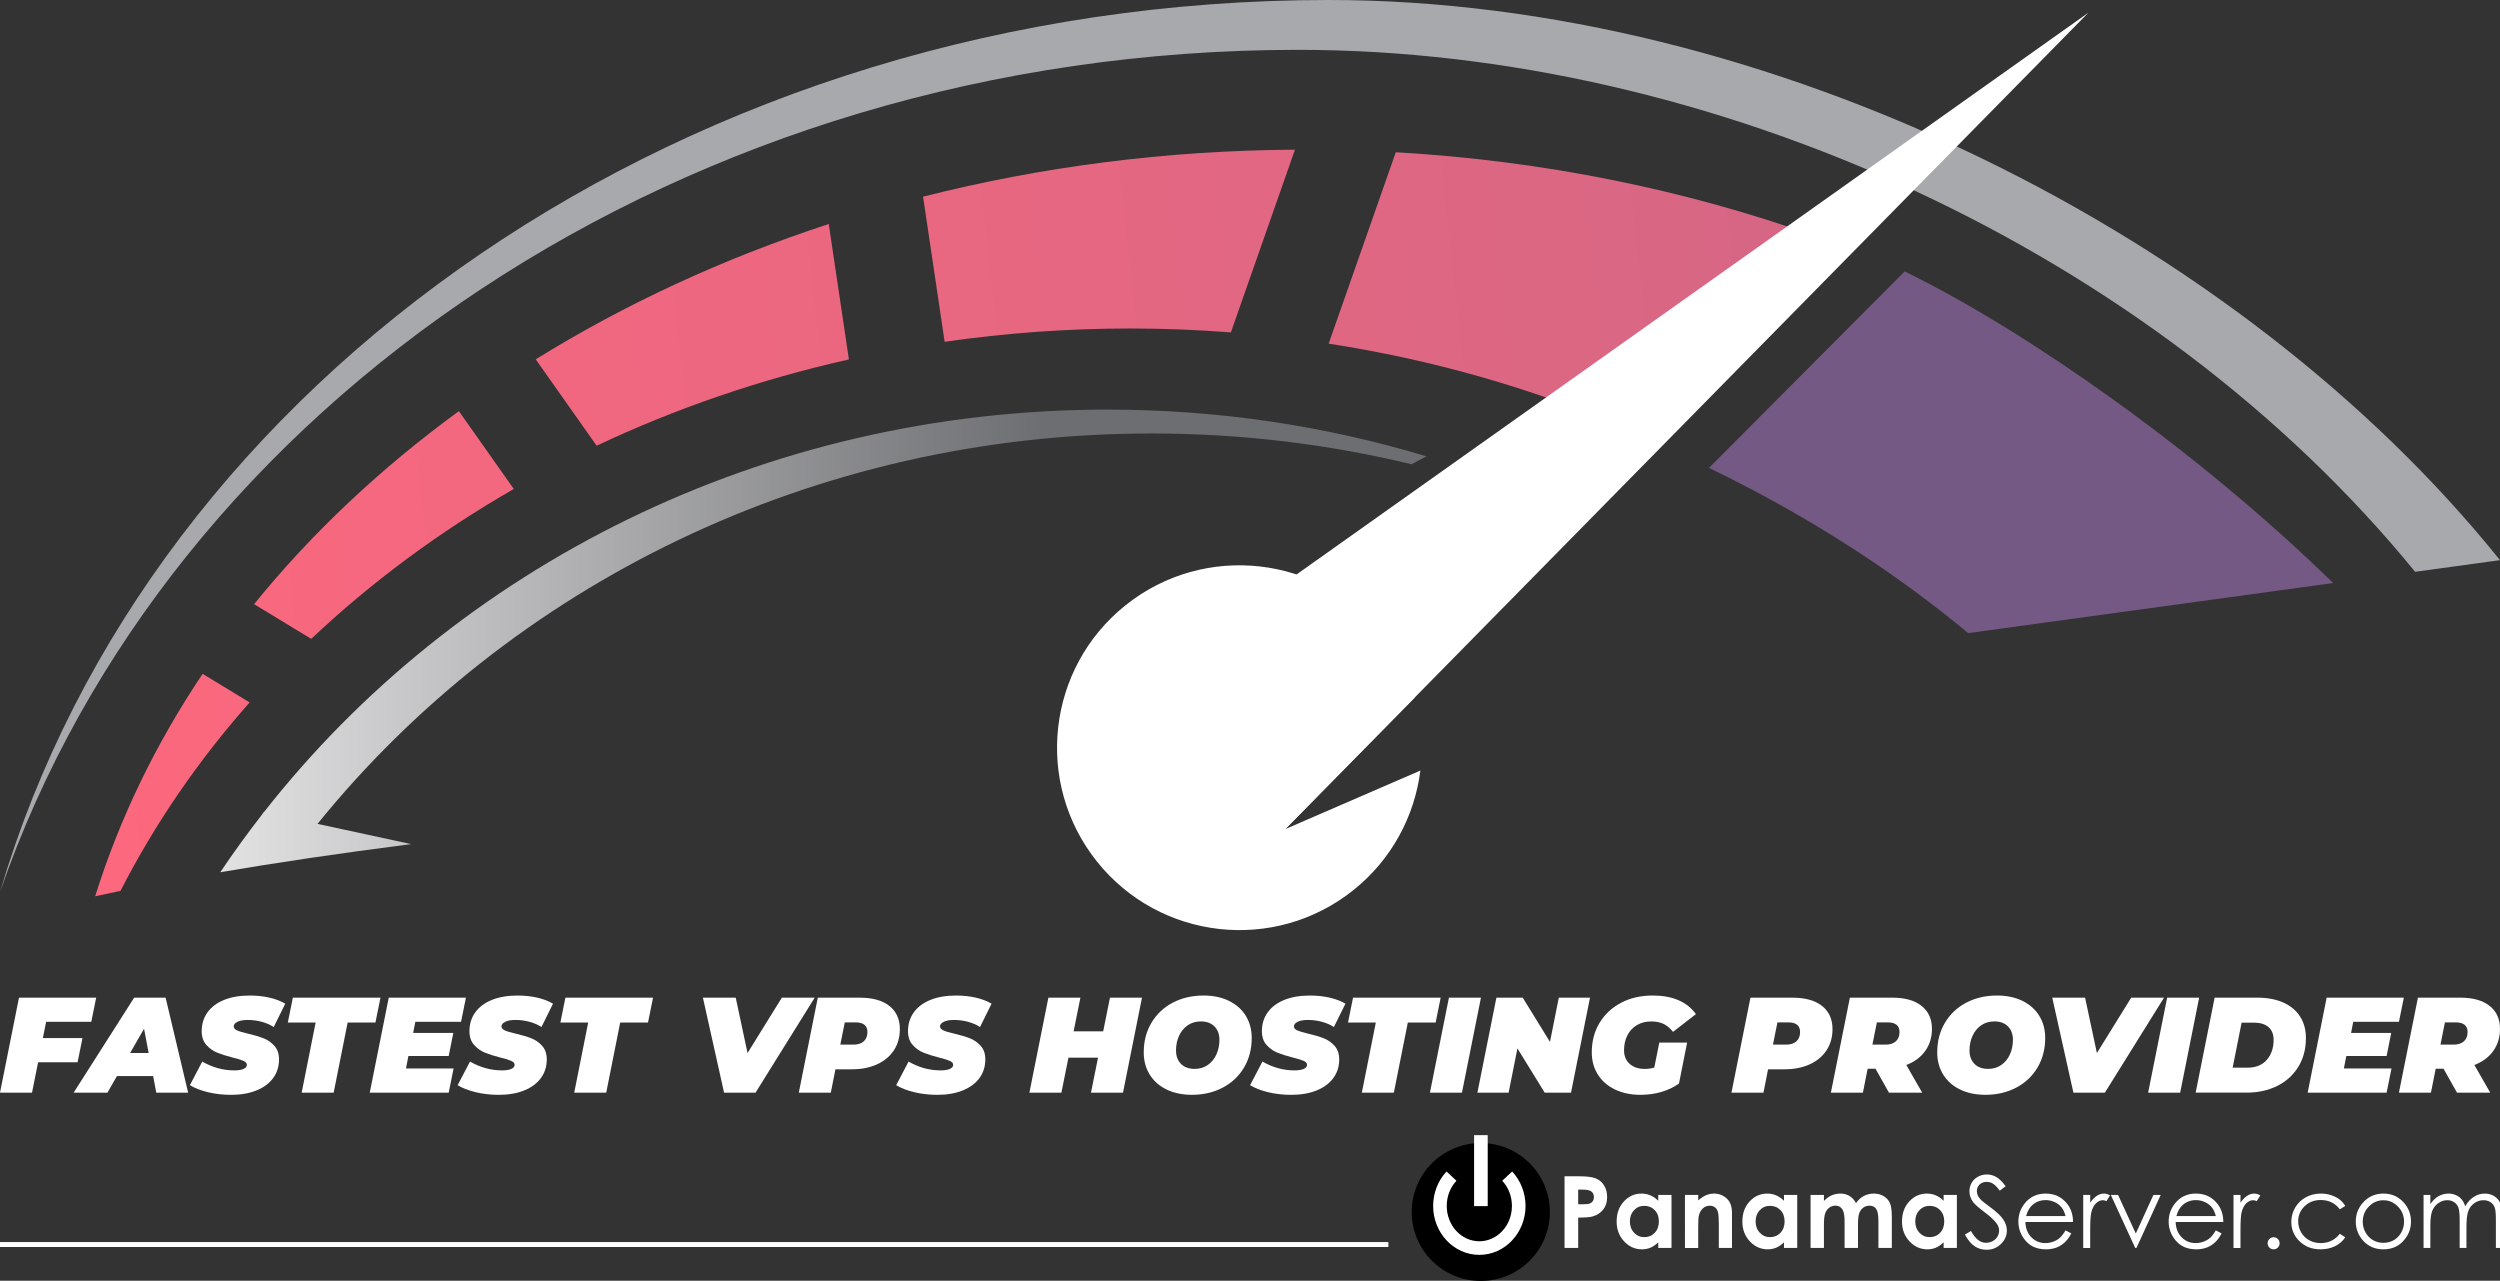 <?xml version="1.0" encoding="UTF-8" standalone="no"?>
<!-- Generator: Adobe Illustrator 16.0.0, SVG Export Plug-In . SVG Version: 6.00 Build 0)  -->

<svg
   version="1.1"
   id="Layer_1"
   x="0px"
   y="0px"
   viewBox="0 0 255 130.638"
   enable-background="new 0 0 255 127.195"
   xml:space="preserve"
   sodipodi:docname="vps-banner-badge-img.svg"
   width="255"
   height="130.638"
   inkscape:version="1.1 (c68e22c387, 2021-05-23)"
   xmlns:inkscape="http://www.inkscape.org/namespaces/inkscape"
   xmlns:sodipodi="http://sodipodi.sourceforge.net/DTD/sodipodi-0.dtd"
   xmlns:xlink="http://www.w3.org/1999/xlink"
   xmlns="http://www.w3.org/2000/svg"
   xmlns:svg="http://www.w3.org/2000/svg"><rect x="0" y="0" width="255" height="130.638" fill="#333333" stroke="none"/><defs
   id="defs195" /><sodipodi:namedview
   id="namedview193"
   pagecolor="#ffffff"
   bordercolor="#999999"
   borderopacity="1"
   inkscape:pageshadow="0"
   inkscape:pageopacity="0"
   inkscape:pagecheckerboard="0"
   showgrid="false"
   fit-margin-top="0"
   fit-margin-left="0"
   fit-margin-right="0"
   fit-margin-bottom="0"
   inkscape:zoom="1.633278"
   inkscape:cx="122.75926"
   inkscape:cy="12.551445"
   inkscape:window-width="1920"
   inkscape:window-height="1017"
   inkscape:window-x="-8"
   inkscape:window-y="-8"
   inkscape:window-maximized="1"
   inkscape:current-layer="Layer_1" />
<g
   id="g15">
	<defs
   id="defs3">
		<path
   id="SVGID_1_"
   d="m 25.918,61.623 5.827,3.541 c 6.117,-5.777 13.057,-10.917 20.66,-15.29 L 46.806,41.935 C 38.83,47.757 31.797,54.371 25.918,61.623" />
	</defs>
	<clipPath
   id="SVGID_2_">
		<use
   xlink:href="#SVGID_1_"
   overflow="visible"
   id="use5"
   x="0"
   y="0"
   width="100%"
   height="100%" />
	</clipPath>
	
		<linearGradient
   id="SVGID_3_"
   gradientUnits="userSpaceOnUse"
   x1="0"
   y1="127.195"
   x2="1"
   y2="127.195"
   gradientTransform="matrix(240.949,-29.265,-29.265,-240.949,3716.742,30706.443)">
		<stop
   offset="0"
   style="stop-color:#FF687D"
   id="stop8" />
		<stop
   offset="1"
   style="stop-color:#CB6686"
   id="stop10" />
	</linearGradient>
	<polygon
   clip-path="url(#SVGID_2_)"
   fill="url(#SVGID_3_)"
   points="23.138,42.272 52.02,38.765 55.186,64.826 26.303,68.334 "
   id="polygon13"
   style="fill:url(#SVGID_3_)" />
</g>
<g
   id="g30">
	<defs
   id="defs18">
		<path
   id="SVGID_4_"
   d="m 54.644,36.652 6.213,8.81 c 8.025,-3.786 16.654,-6.763 25.73,-8.799 L 84.533,22.848 c -10.789,3.527 -20.835,8.19 -29.889,13.804" />
	</defs>
	<clipPath
   id="SVGID_5_">
		<use
   xlink:href="#SVGID_4_"
   overflow="visible"
   id="use20"
   x="0"
   y="0"
   width="100%"
   height="100%" />
	</clipPath>
	
		<linearGradient
   id="SVGID_6_"
   gradientUnits="userSpaceOnUse"
   x1="0"
   y1="127.197"
   x2="1"
   y2="127.197"
   gradientTransform="matrix(240.949,-29.265,-29.265,-240.949,3714.988,30691.412)">
		<stop
   offset="0"
   style="stop-color:#FF687D"
   id="stop23" />
		<stop
   offset="1"
   style="stop-color:#CB6686"
   id="stop25" />
	</linearGradient>
	<polygon
   clip-path="url(#SVGID_5_)"
   fill="url(#SVGID_6_)"
   points="51.938,23.177 86.123,19.024 89.293,45.133 55.108,49.285 "
   id="polygon28"
   style="fill:url(#SVGID_6_)" />
</g>
<g
   id="g45">
	<defs
   id="defs33">
		<path
   id="SVGID_7_"
   d="m 94.153,20.062 2.2,14.801 c 6.167,-0.892 12.503,-1.358 18.966,-1.358 3.449,0 6.86,0.14 10.23,0.399 l 6.537,-18.637 c -13.218,0.077 -25.961,1.753 -37.933,4.795" />
	</defs>
	<clipPath
   id="SVGID_8_">
		<use
   xlink:href="#SVGID_7_"
   overflow="visible"
   id="use35"
   x="0"
   y="0"
   width="100%"
   height="100%" />
	</clipPath>
	
		<linearGradient
   id="SVGID_9_"
   gradientUnits="userSpaceOnUse"
   x1="0"
   y1="127.2"
   x2="1"
   y2="127.2"
   gradientTransform="matrix(240.949,-29.265,-29.265,-240.949,3714.486,30688.144)">
		<stop
   offset="0"
   style="stop-color:#FF687D"
   id="stop38" />
		<stop
   offset="1"
   style="stop-color:#CB6686"
   id="stop40" />
	</linearGradient>
	<polygon
   clip-path="url(#SVGID_8_)"
   fill="url(#SVGID_9_)"
   points="91.808,15.552 131.534,10.727 134.432,34.578 94.705,39.403 "
   id="polygon43"
   style="fill:url(#SVGID_9_)" />
</g>
<g
   id="g60">
	<defs
   id="defs48">
		<path
   id="SVGID_10_"
   d="m 9.708,91.417 c 0.827,-0.18 1.689,-0.36 2.582,-0.545 3.51,-6.861 7.938,-13.312 13.173,-19.225 l -4.795,-2.914 c -4.764,7.1 -8.464,14.708 -10.96,22.684" />
	</defs>
	<clipPath
   id="SVGID_11_">
		<use
   xlink:href="#SVGID_10_"
   overflow="visible"
   id="use50"
   x="0"
   y="0"
   width="100%"
   height="100%" />
	</clipPath>
	
		<linearGradient
   id="SVGID_12_"
   gradientUnits="userSpaceOnUse"
   x1="0"
   y1="127.193"
   x2="1"
   y2="127.193"
   gradientTransform="matrix(240.949,-29.265,-29.265,-240.949,3719.62,30729.719)">
		<stop
   offset="0"
   style="stop-color:#FF687D"
   id="stop53" />
		<stop
   offset="1"
   style="stop-color:#CB6686"
   id="stop55" />
	</linearGradient>
	<polygon
   clip-path="url(#SVGID_11_)"
   fill="url(#SVGID_12_)"
   points="6.993,69.063 25.234,66.847 28.178,91.087 9.937,93.302 "
   id="polygon58"
   style="fill:url(#SVGID_12_)" />
</g>
<g
   id="g75">
	<defs
   id="defs63">
		<path
   id="SVGID_13_"
   d="m 135.524,35.051 c 10.585,1.636 20.653,4.534 29.985,8.501 l 19.462,-19.538 c -13.17,-4.67 -27.524,-7.618 -42.601,-8.485 z" />
	</defs>
	<clipPath
   id="SVGID_14_">
		<use
   xlink:href="#SVGID_13_"
   overflow="visible"
   id="use65"
   x="0"
   y="0"
   width="100%"
   height="100%" />
	</clipPath>
	
		<linearGradient
   id="SVGID_15_"
   gradientUnits="userSpaceOnUse"
   x1="0"
   y1="127.191"
   x2="1"
   y2="127.191"
   gradientTransform="matrix(240.949,-29.265,-29.265,-240.949,3715.608,30696.367)">
		<stop
   offset="0"
   style="stop-color:#FF687D"
   id="stop68" />
		<stop
   offset="1"
   style="stop-color:#CB6686"
   id="stop70" />
	</linearGradient>
	<polygon
   clip-path="url(#SVGID_14_)"
   fill="url(#SVGID_15_)"
   points="132.17,15.936 184.253,9.61 188.326,43.145 136.243,49.47 "
   id="polygon73"
   style="fill:url(#SVGID_15_)" />
</g>
<g
   id="g85">
	<defs
   id="defs78">
		<rect
   id="SVGID_16_"
   width="255"
   height="127.195"
   x="0"
   y="0" />
	</defs>
	<clipPath
   id="SVGID_17_">
		<use
   xlink:href="#SVGID_16_"
   overflow="visible"
   id="use80"
   x="0"
   y="0"
   width="100%"
   height="100%" />
	</clipPath>
	<path
   clip-path="url(#SVGID_17_)"
   fill="#a7a9ac"
   d="m 132.401,5.083 c 42.473,0 87.276,20.572 113.94,53.239 L 255,57.135 C 228.443,24.081 180.518,0 135.518,0 70.211,0 15.366,38.691 0,90.994 17.139,41.289 69.927,5.083 132.401,5.083"
   id="path83" />
</g>
<g
   id="g104">
	<defs
   id="defs88">
		<path
   id="SVGID_18_"
   d="m 26.911,82.853 -0.021,-0.005 -0.245,0.344 c -1.459,1.879 -2.853,3.804 -4.176,5.776 5.556,-0.948 12.006,-1.917 19.466,-2.869 l -9.548,-2.063 c 19.584,-24.204 50.395,-39.821 85.067,-39.821 9.159,0 18.049,1.092 26.536,3.141 0.498,-0.283 1.004,-0.551 1.517,-0.806 -10.261,-3.096 -21.191,-4.77 -32.534,-4.77 -35.265,0 -66.537,16.155 -86.062,41.073" />
	</defs>
	<clipPath
   id="SVGID_19_">
		<use
   xlink:href="#SVGID_18_"
   overflow="visible"
   id="use90"
   x="0"
   y="0"
   width="100%"
   height="100%" />
	</clipPath>
	
		<linearGradient
   id="SVGID_20_"
   gradientUnits="userSpaceOnUse"
   x1="0"
   y1="127.195"
   x2="1"
   y2="127.195"
   gradientTransform="matrix(198.743,0,0,-198.743,-32,25344.361)">
		<stop
   offset="0"
   style="stop-color:#FFFFFF"
   id="stop93" />
		<stop
   offset="0.163"
   style="stop-color:#FFFFFF"
   id="stop95" />
		<stop
   offset="0.698"
   style="stop-color:#6D6E71"
   id="stop97" />
		<stop
   offset="1"
   style="stop-color:#6D6E71"
   id="stop99" />
	</linearGradient>
	<rect
   x="22.469"
   y="41.78"
   clip-path="url(#SVGID_19_)"
   fill="url(#SVGID_20_)"
   width="123.038"
   height="47.188"
   id="rect102"
   style="fill:url(#SVGID_20_)" />
</g>
<g
   id="g190">
	<defs
   id="defs107">
		<rect
   id="SVGID_21_"
   width="255"
   height="127.195"
   x="0"
   y="0" />
	</defs>
	<clipPath
   id="SVGID_22_">
		<use
   xlink:href="#SVGID_21_"
   overflow="visible"
   id="use109"
   x="0"
   y="0"
   width="100%"
   height="100%" />
	</clipPath>
	<polygon
   clip-path="url(#SVGID_22_)"
   fill="#ffffff"
   points="120.854,66.678 213.015,1.295 131.092,84.574 "
   id="polygon112" />
	<path
   clip-path="url(#SVGID_22_)"
   fill="#ffffff"
   d="m 131.091,84.573 13.218,-13.436 c -0.656,-2.295 -1.768,-4.501 -3.351,-6.482 -6.412,-8.029 -18.119,-9.338 -26.146,-2.925 -8.029,6.412 -9.338,18.119 -2.925,26.146 6.413,8.028 18.119,9.339 26.147,2.926 3.94,-3.147 6.257,-7.569 6.843,-12.206 z"
   id="path114" />
	<path
   clip-path="url(#SVGID_22_)"
   fill="#745984"
   d="M 237.982,59.469 C 224.136,45.943 206.628,33.713 194.278,27.686 l -19.961,20.039 c 11.021,5.329 19.675,11.243 26.442,16.85 z"
   id="path116" />
	
	
	
	
	
	
	
	
	
	
	<rect
   y="126.689"
   clip-path="url(#SVGID_22_)"
   fill="#ffffff"
   width="179.258"
   height="0.506"
   id="rect138"
   x="0"
   transform="scale(0.79,1)"
   style="stroke-width:1.125" />
	<polygon
   clip-path="url(#SVGID_22_)"
   fill="#ffffff"
   points="1.937,101.763 9.809,101.763 9.311,104.227 4.704,104.227 4.372,105.886 8.412,105.886 7.914,108.349 3.888,108.349 3.265,111.45 0,111.45 "
   id="polygon140" />
	<path
   clip-path="url(#SVGID_22_)"
   fill="#ffffff"
   d="m 15.621,109.761 h -3.695 l -0.968,1.688 H 7.513 l 6.171,-9.686 h 3.209 l 2.297,9.686 h -3.252 z m -0.457,-2.352 -0.471,-2.477 -1.425,2.477 z"
   id="path142" />
	<path
   clip-path="url(#SVGID_22_)"
   fill="#ffffff"
   d="m 21.196,111.4 c -0.738,-0.18 -1.347,-0.417 -1.826,-0.712 l 1.259,-2.408 c 1.042,0.601 2.13,0.9 3.265,0.9 0.414,0 0.733,-0.051 0.954,-0.152 0.222,-0.102 0.332,-0.24 0.332,-0.416 0,-0.165 -0.112,-0.299 -0.338,-0.399 -0.227,-0.103 -0.584,-0.213 -1.073,-0.333 -0.646,-0.166 -1.18,-0.334 -1.605,-0.505 -0.425,-0.171 -0.795,-0.434 -1.114,-0.788 -0.318,-0.355 -0.477,-0.823 -0.477,-1.404 0,-0.73 0.196,-1.368 0.588,-1.917 0.392,-0.549 0.957,-0.973 1.695,-1.273 0.737,-0.3 1.61,-0.448 2.615,-0.448 0.72,0 1.391,0.07 2.013,0.213 0.622,0.144 1.16,0.35 1.612,0.616 l -1.176,2.381 c -0.378,-0.24 -0.796,-0.42 -1.252,-0.54 -0.457,-0.12 -0.925,-0.181 -1.405,-0.181 -0.452,0 -0.802,0.064 -1.051,0.194 -0.249,0.128 -0.373,0.281 -0.373,0.456 0,0.175 0.112,0.313 0.338,0.415 0.226,0.102 0.598,0.212 1.114,0.333 0.627,0.146 1.155,0.303 1.584,0.47 0.429,0.166 0.8,0.423 1.114,0.775 0.313,0.35 0.47,0.811 0.47,1.382 0,0.72 -0.198,1.353 -0.595,1.896 -0.396,0.543 -0.963,0.967 -1.701,1.266 -0.738,0.3 -1.605,0.451 -2.602,0.451 -0.839,-10e-4 -1.628,-0.092 -2.365,-0.272"
   id="path144" />
	<polygon
   clip-path="url(#SVGID_22_)"
   fill="#ffffff"
   points="38.808,101.763 38.297,104.295 35.46,104.295 34.035,111.449 30.771,111.449 32.195,104.295 29.359,104.295 29.871,101.763 "
   id="polygon146" />
	<polygon
   clip-path="url(#SVGID_22_)"
   fill="#ffffff"
   points="66.609,101.763 66.098,104.295 63.261,104.295 61.836,111.449 58.571,111.449 59.996,104.295 57.16,104.295 57.671,101.763 "
   id="polygon148" />
	<polygon
   clip-path="url(#SVGID_22_)"
   fill="#ffffff"
   points="45.767,107.713 41.658,107.713 41.409,108.986 46.265,108.986 45.767,111.45 37.715,111.45 39.652,101.763 47.525,101.763 47.026,104.227 42.364,104.227 42.142,105.361 46.238,105.361 "
   id="polygon150" />
	<path
   clip-path="url(#SVGID_22_)"
   fill="#ffffff"
   d="m 48.507,111.4 c -0.738,-0.18 -1.347,-0.417 -1.826,-0.712 l 1.259,-2.408 c 1.042,0.601 2.13,0.9 3.265,0.9 0.414,0 0.733,-0.051 0.954,-0.152 0.222,-0.102 0.332,-0.24 0.332,-0.416 0,-0.165 -0.112,-0.299 -0.338,-0.399 -0.227,-0.103 -0.584,-0.213 -1.073,-0.333 -0.646,-0.166 -1.18,-0.334 -1.605,-0.505 -0.425,-0.171 -0.795,-0.434 -1.114,-0.788 -0.318,-0.355 -0.477,-0.823 -0.477,-1.404 0,-0.73 0.196,-1.368 0.588,-1.917 0.392,-0.549 0.957,-0.973 1.695,-1.273 0.737,-0.3 1.61,-0.448 2.615,-0.448 0.72,0 1.391,0.07 2.013,0.213 0.622,0.144 1.16,0.35 1.612,0.616 l -1.176,2.381 c -0.378,-0.24 -0.796,-0.42 -1.252,-0.54 -0.457,-0.12 -0.925,-0.181 -1.405,-0.181 -0.452,0 -0.802,0.064 -1.051,0.194 -0.249,0.128 -0.373,0.281 -0.373,0.456 0,0.175 0.112,0.313 0.338,0.415 0.226,0.102 0.598,0.212 1.114,0.333 0.627,0.146 1.155,0.303 1.584,0.47 0.429,0.166 0.8,0.423 1.114,0.775 0.313,0.35 0.47,0.811 0.47,1.382 0,0.72 -0.198,1.353 -0.595,1.896 -0.396,0.543 -0.963,0.967 -1.701,1.266 -0.738,0.3 -1.605,0.451 -2.602,0.451 -0.839,-10e-4 -1.628,-0.092 -2.365,-0.272"
   id="path152" />
	<polygon
   clip-path="url(#SVGID_22_)"
   fill="#ffffff"
   points="79.749,101.763 83.098,101.763 77.065,111.45 73.855,111.45 71.697,101.763 75.044,101.763 76.249,107.41 "
   id="polygon154" />
	<path
   clip-path="url(#SVGID_22_)"
   fill="#ffffff"
   d="m 90.72,102.608 c 0.71,0.563 1.065,1.352 1.065,2.365 0,0.812 -0.2,1.527 -0.601,2.145 -0.401,0.618 -0.974,1.099 -1.716,1.439 -0.742,0.342 -1.603,0.511 -2.58,0.511 h -1.674 l -0.471,2.381 h -3.265 l 1.937,-9.686 h 4.303 c 1.291,0 2.292,0.282 3.002,0.845 m -2.615,3.604 c 0.249,-0.228 0.374,-0.542 0.374,-0.948 0,-0.654 -0.406,-0.982 -1.218,-0.982 h -1.093 l -0.457,2.27 h 1.343 c 0.452,-0.001 0.802,-0.114 1.051,-0.34"
   id="path156" />
	<path
   clip-path="url(#SVGID_22_)"
   fill="#ffffff"
   d="m 93.239,111.4 c -0.738,-0.18 -1.347,-0.417 -1.826,-0.712 l 1.259,-2.408 c 1.042,0.601 2.13,0.9 3.265,0.9 0.415,0 0.733,-0.051 0.954,-0.152 0.222,-0.102 0.333,-0.24 0.333,-0.416 0,-0.165 -0.113,-0.299 -0.339,-0.399 -0.227,-0.103 -0.584,-0.213 -1.073,-0.333 -0.645,-0.166 -1.18,-0.334 -1.605,-0.505 -0.424,-0.171 -0.795,-0.434 -1.113,-0.788 -0.319,-0.355 -0.478,-0.823 -0.478,-1.404 0,-0.73 0.196,-1.368 0.588,-1.917 0.392,-0.549 0.957,-0.973 1.695,-1.273 0.737,-0.3 1.61,-0.448 2.615,-0.448 0.72,0 1.391,0.07 2.013,0.213 0.622,0.144 1.16,0.35 1.612,0.616 l -1.176,2.381 c -0.378,-0.24 -0.795,-0.42 -1.252,-0.54 -0.456,-0.12 -0.925,-0.181 -1.405,-0.181 -0.452,0 -0.802,0.064 -1.051,0.194 -0.249,0.128 -0.373,0.281 -0.373,0.456 0,0.175 0.112,0.313 0.338,0.415 0.226,0.102 0.598,0.212 1.114,0.333 0.627,0.146 1.155,0.303 1.584,0.47 0.429,0.166 0.8,0.423 1.114,0.775 0.313,0.35 0.47,0.811 0.47,1.382 0,0.72 -0.198,1.353 -0.595,1.896 -0.396,0.543 -0.963,0.967 -1.701,1.266 -0.738,0.3 -1.605,0.451 -2.601,0.451 -0.84,-10e-4 -1.629,-0.092 -2.366,-0.272"
   id="path158" />
	<polygon
   clip-path="url(#SVGID_22_)"
   fill="#ffffff"
   points="112,107.879 108.983,107.879 108.264,111.45 104.999,111.45 106.936,101.763 110.201,101.763 109.509,105.196 112.525,105.196 113.217,101.763 116.483,101.763 114.546,111.45 111.28,111.45 "
   id="polygon160" />
	<path
   clip-path="url(#SVGID_22_)"
   fill="#ffffff"
   d="m 118.979,111.124 c -0.742,-0.364 -1.314,-0.873 -1.716,-1.529 -0.401,-0.654 -0.601,-1.406 -0.601,-2.255 0,-1.125 0.26,-2.128 0.781,-3.008 0.522,-0.882 1.245,-1.567 2.172,-2.057 0.928,-0.487 1.976,-0.731 3.148,-0.731 0.986,0 1.851,0.182 2.594,0.546 0.742,0.365 1.314,0.873 1.716,1.528 0.401,0.655 0.602,1.406 0.602,2.256 0,1.125 -0.261,2.128 -0.782,3.009 -0.521,0.881 -1.245,1.565 -2.172,2.054 -0.928,0.49 -1.977,0.734 -3.148,0.734 -0.987,-0.001 -1.852,-0.183 -2.594,-0.547 m 4.22,-2.498 c 0.383,-0.268 0.675,-0.627 0.878,-1.079 0.203,-0.451 0.305,-0.945 0.305,-1.481 0,-0.57 -0.169,-1.026 -0.505,-1.37 -0.337,-0.341 -0.801,-0.511 -1.391,-0.511 -0.516,0 -0.966,0.134 -1.349,0.401 -0.382,0.268 -0.675,0.627 -0.878,1.08 -0.204,0.45 -0.305,0.943 -0.305,1.479 0,0.572 0.169,1.029 0.506,1.371 0.336,0.34 0.799,0.512 1.39,0.512 0.516,0 0.966,-0.134 1.349,-0.402"
   id="path162" />
	<path
   clip-path="url(#SVGID_22_)"
   fill="#ffffff"
   d="m 129.334,111.4 c -0.737,-0.18 -1.347,-0.417 -1.826,-0.712 l 1.261,-2.408 c 1.041,0.601 2.13,0.9 3.265,0.9 0.414,0 0.733,-0.051 0.953,-0.152 0.222,-0.102 0.332,-0.24 0.332,-0.416 0,-0.165 -0.112,-0.299 -0.338,-0.399 -0.228,-0.103 -0.583,-0.213 -1.072,-0.333 -0.646,-0.166 -1.181,-0.334 -1.604,-0.505 -0.425,-0.171 -0.796,-0.434 -1.115,-0.788 -0.317,-0.355 -0.478,-0.823 -0.478,-1.404 0,-0.73 0.196,-1.368 0.59,-1.917 0.392,-0.549 0.956,-0.973 1.694,-1.273 0.737,-0.3 1.609,-0.448 2.614,-0.448 0.72,0 1.391,0.07 2.013,0.213 0.623,0.144 1.16,0.35 1.612,0.616 l -1.176,2.381 c -0.378,-0.24 -0.795,-0.42 -1.252,-0.54 -0.456,-0.12 -0.925,-0.181 -1.404,-0.181 -0.452,0 -0.803,0.064 -1.052,0.194 -0.248,0.128 -0.373,0.281 -0.373,0.456 0,0.175 0.113,0.313 0.338,0.415 0.227,0.102 0.598,0.212 1.115,0.333 0.627,0.146 1.154,0.303 1.584,0.47 0.429,0.166 0.799,0.423 1.112,0.775 0.313,0.35 0.472,0.811 0.472,1.382 0,0.72 -0.199,1.353 -0.597,1.896 -0.396,0.543 -0.963,0.967 -1.7,1.266 -0.738,0.3 -1.605,0.451 -2.601,0.451 -0.841,-10e-4 -1.629,-0.092 -2.367,-0.272"
   id="path164" />
	<polygon
   clip-path="url(#SVGID_22_)"
   fill="#ffffff"
   points="146.947,101.763 146.436,104.295 143.599,104.295 142.174,111.449 138.908,111.449 140.334,104.295 137.497,104.295 138.01,101.763 "
   id="polygon166" />
	<polygon
   clip-path="url(#SVGID_22_)"
   fill="#ffffff"
   points="145.854,111.45 147.791,101.763 151.057,101.763 149.12,111.45 "
   id="polygon168" />
	<polygon
   clip-path="url(#SVGID_22_)"
   fill="#ffffff"
   points="155.317,101.763 158.099,106.274 158.997,101.763 162.18,101.763 160.243,111.45 157.558,111.45 154.778,106.938 153.878,111.45 150.696,111.45 152.633,101.763 "
   id="polygon170" />
	<path
   clip-path="url(#SVGID_22_)"
   fill="#ffffff"
   d="m 169.249,106.344 h 2.837 l -0.83,4.178 c -0.517,0.368 -1.11,0.652 -1.778,0.85 -0.668,0.199 -1.386,0.3 -2.151,0.3 -0.986,0 -1.856,-0.184 -2.607,-0.549 -0.752,-0.362 -1.333,-0.873 -1.743,-1.528 -0.411,-0.654 -0.615,-1.406 -0.615,-2.255 0,-1.125 0.262,-2.126 0.788,-3.002 0.525,-0.875 1.259,-1.561 2.2,-2.056 0.94,-0.493 2.02,-0.739 3.236,-0.739 2.011,0 3.478,0.633 4.4,1.896 l -2.34,1.813 c -0.303,-0.388 -0.631,-0.661 -0.98,-0.823 -0.353,-0.161 -0.761,-0.242 -1.231,-0.242 -0.563,0 -1.055,0.124 -1.473,0.374 -0.421,0.249 -0.743,0.597 -0.97,1.044 -0.226,0.448 -0.339,0.957 -0.339,1.529 0,0.571 0.189,1.03 0.567,1.377 0.378,0.346 0.899,0.519 1.563,0.519 0.332,0 0.65,-0.046 0.955,-0.139 z"
   id="path172" />
	<path
   clip-path="url(#SVGID_22_)"
   fill="#ffffff"
   d="m 185.852,102.608 c 0.71,0.563 1.064,1.352 1.064,2.365 0,0.812 -0.2,1.527 -0.601,2.145 -0.402,0.618 -0.975,1.099 -1.716,1.439 -0.743,0.342 -1.604,0.511 -2.581,0.511 h -1.674 l -0.47,2.381 h -3.266 l 1.937,-9.686 h 4.303 c 1.292,0 2.293,0.282 3.004,0.845 m -2.615,3.604 c 0.248,-0.228 0.372,-0.542 0.372,-0.948 0,-0.654 -0.405,-0.982 -1.217,-0.982 h -1.094 l -0.456,2.27 h 1.343 c 0.452,-0.001 0.802,-0.114 1.052,-0.34"
   id="path174" />
	<path
   clip-path="url(#SVGID_22_)"
   fill="#ffffff"
   d="m 196.374,107.195 c -0.457,0.641 -1.1,1.118 -1.93,1.432 l 1.618,2.823 h -3.39 l -1.37,-2.437 H 190.5 l -0.483,2.437 h -3.266 l 1.937,-9.687 h 4.344 c 1.273,0 2.262,0.279 2.968,0.838 0.706,0.559 1.058,1.341 1.058,2.346 0,0.856 -0.228,1.606 -0.684,2.248 m -3.839,-2.912 h -1.094 l -0.456,2.269 h 1.342 c 0.452,0 0.802,-0.113 1.052,-0.339 0.249,-0.227 0.373,-0.542 0.373,-0.949 0,-0.653 -0.405,-0.981 -1.217,-0.981"
   id="path176" />
	<path
   clip-path="url(#SVGID_22_)"
   fill="#ffffff"
   d="m 199.915,111.124 c -0.742,-0.364 -1.313,-0.873 -1.717,-1.529 -0.399,-0.654 -0.601,-1.406 -0.601,-2.255 0,-1.125 0.261,-2.128 0.782,-3.008 0.521,-0.882 1.245,-1.567 2.172,-2.057 0.928,-0.487 1.976,-0.731 3.146,-0.731 0.987,0 1.853,0.182 2.596,0.546 0.741,0.365 1.313,0.873 1.716,1.528 0.4,0.655 0.601,1.406 0.601,2.256 0,1.125 -0.26,2.128 -0.781,3.009 -0.521,0.881 -1.245,1.565 -2.173,2.054 -0.927,0.49 -1.976,0.734 -3.146,0.734 -0.989,-0.001 -1.854,-0.183 -2.595,-0.547 m 4.22,-2.498 c 0.383,-0.268 0.676,-0.627 0.879,-1.079 0.202,-0.451 0.305,-0.945 0.305,-1.481 0,-0.57 -0.169,-1.026 -0.505,-1.37 -0.337,-0.341 -0.801,-0.511 -1.391,-0.511 -0.518,0 -0.967,0.134 -1.351,0.401 -0.382,0.268 -0.674,0.627 -0.877,1.08 -0.205,0.45 -0.305,0.943 -0.305,1.479 0,0.572 0.169,1.029 0.505,1.371 0.337,0.34 0.8,0.512 1.391,0.512 0.516,0 0.966,-0.134 1.349,-0.402"
   id="path178" />
	<polygon
   clip-path="url(#SVGID_22_)"
   fill="#ffffff"
   points="217.383,101.763 220.73,101.763 214.698,111.45 211.488,111.45 209.33,101.763 212.679,101.763 213.883,107.41 "
   id="polygon180" />
	<polygon
   clip-path="url(#SVGID_22_)"
   fill="#ffffff"
   points="219.111,111.45 221.049,101.763 224.314,101.763 222.378,111.45 "
   id="polygon182" />
	<path
   clip-path="url(#SVGID_22_)"
   fill="#ffffff"
   d="m 225.892,101.763 h 4.372 c 1.015,0 1.893,0.167 2.637,0.499 0.741,0.332 1.311,0.808 1.707,1.425 0.396,0.618 0.596,1.347 0.596,2.186 0,1.116 -0.259,2.097 -0.774,2.94 -0.518,0.844 -1.234,1.494 -2.152,1.951 -0.917,0.456 -1.962,0.685 -3.133,0.685 h -5.188 z m 3.362,7.14 c 0.839,0 1.491,-0.265 1.958,-0.796 0.465,-0.53 0.697,-1.21 0.697,-2.04 0,-0.563 -0.172,-0.997 -0.519,-1.301 -0.346,-0.304 -0.846,-0.457 -1.501,-0.457 h -1.245 l -0.913,4.594 z"
   id="path184" />
	<polygon
   clip-path="url(#SVGID_22_)"
   fill="#ffffff"
   points="243.434,107.713 239.325,107.713 239.075,108.986 243.933,108.986 243.434,111.45 235.382,111.45 237.318,101.763 245.191,101.763 244.692,104.227 240.029,104.227 239.809,105.361 243.904,105.361 "
   id="polygon186" />
	<path
   clip-path="url(#SVGID_22_)"
   fill="#ffffff"
   d="m 254.315,107.195 c -0.457,0.641 -1.1,1.118 -1.93,1.432 l 1.618,2.823 h -3.39 l -1.37,-2.437 h -0.802 l -0.484,2.437 h -3.265 l 1.937,-9.687 h 4.344 c 1.273,0 2.262,0.279 2.968,0.838 0.706,0.559 1.059,1.341 1.059,2.346 0,0.856 -0.229,1.606 -0.685,2.248 m -3.839,-2.912 h -1.093 l -0.456,2.269 h 1.342 c 0.452,0 0.802,-0.113 1.052,-0.339 0.249,-0.227 0.373,-0.542 0.373,-0.949 -10e-4,-0.653 -0.407,-0.981 -1.218,-0.981"
   id="path188" />
<g
   id="g1460"
   transform="matrix(0.499,0,0,0.499,55.095,101.216)"
   style="stroke-width:2.006"><g
     style="line-height:125%;fill:#ffffff;stroke-width:7.383"
     id="text4176"
     transform="matrix(0.272,0,0,0.272,185.328,-65.999)"><path
       inkscape:connector-curvature="0"
       d="M 88.482,380.891 H 99.358 q 8.826,0 12.708,1.648 3.918,1.611 6.152,5.273 2.271,3.625 2.271,8.716 0,5.64 -2.966,9.375 -2.93,3.735 -7.983,5.2 -2.966,0.842 -10.803,0.842 v 22.815 H 88.482 Z m 10.254,21.057 h 3.259 q 3.845,0 5.347,-0.549 1.501,-0.549 2.344,-1.794 0.879,-1.282 0.879,-3.076 0,-3.113 -2.417,-4.541 -1.758,-1.062 -6.519,-1.062 h -2.893 z"
       style="font-style:normal;font-variant:normal;font-weight:bold;font-stretch:normal;font-size:75px;line-height:125%;font-family:'Century Gothic';-inkscape-font-specification:'Century Gothic, Bold';text-align:start;writing-mode:lr-tb;text-anchor:start;fill:#ffffff;stroke-width:7.383"
       id="path4342" /><path
       inkscape:connector-curvature="0"
       d="m 158.904,394.917 h 9.961 v 39.844 h -9.961 v -4.211 q -2.93,2.783 -5.896,4.028 -2.93,1.208 -6.372,1.208 -7.727,0 -13.367,-5.969 -5.64,-6.006 -5.64,-14.905 0,-9.229 5.457,-15.125 5.457,-5.896 13.257,-5.896 3.589,0 6.738,1.355 3.149,1.355 5.823,4.065 z m -10.51,8.203 q -4.651,0 -7.727,3.296 -3.076,3.259 -3.076,8.386 0,5.164 3.113,8.496 3.149,3.333 7.727,3.333 4.724,0 7.837,-3.259 3.113,-3.296 3.113,-8.606 0,-5.2 -3.113,-8.423 -3.113,-3.223 -7.874,-3.223 z"
       style="font-style:normal;font-variant:normal;font-weight:bold;font-stretch:normal;font-size:75px;line-height:125%;font-family:'Century Gothic';-inkscape-font-specification:'Century Gothic, Bold';text-align:start;writing-mode:lr-tb;text-anchor:start;fill:#ffffff;stroke-width:7.383"
       id="path4344" /><path
       inkscape:connector-curvature="0"
       d="m 178.973,394.917 h 9.961 v 4.065 q 3.406,-2.856 6.152,-3.955 2.783,-1.135 5.676,-1.135 5.933,0 10.071,4.138 3.479,3.516 3.479,10.4 v 26.331 h -9.888 v -17.468 q 0,-7.141 -0.659,-9.485 -0.623,-2.344 -2.234,-3.552 -1.575,-1.245 -3.918,-1.245 -3.04,0 -5.237,2.051 -2.161,2.014 -3.003,5.603 -0.439,1.868 -0.439,8.093 v 16.003 h -9.961 z"
       style="font-style:normal;font-variant:normal;font-weight:bold;font-stretch:normal;font-size:75px;line-height:125%;font-family:'Century Gothic';-inkscape-font-specification:'Century Gothic, Bold';text-align:start;writing-mode:lr-tb;text-anchor:start;fill:#ffffff;stroke-width:7.383"
       id="path4346" /><path
       inkscape:connector-curvature="0"
       d="m 253.387,394.917 h 9.961 v 39.844 h -9.961 v -4.211 q -2.93,2.783 -5.896,4.028 -2.93,1.208 -6.372,1.208 -7.727,0 -13.367,-5.969 -5.64,-6.006 -5.64,-14.905 0,-9.229 5.457,-15.125 5.457,-5.896 13.257,-5.896 3.589,0 6.738,1.355 3.149,1.355 5.823,4.065 z m -10.51,8.203 q -4.651,0 -7.727,3.296 -3.076,3.259 -3.076,8.386 0,5.164 3.113,8.496 3.149,3.333 7.727,3.333 4.724,0 7.837,-3.259 3.113,-3.296 3.113,-8.606 0,-5.2 -3.113,-8.423 -3.113,-3.223 -7.874,-3.223 z"
       style="font-style:normal;font-variant:normal;font-weight:bold;font-stretch:normal;font-size:75px;line-height:125%;font-family:'Century Gothic';-inkscape-font-specification:'Century Gothic, Bold';text-align:start;writing-mode:lr-tb;text-anchor:start;fill:#ffffff;stroke-width:7.383"
       id="path4348" /><path
       inkscape:connector-curvature="0"
       d="m 273.382,394.917 h 10.034 v 4.578 q 2.563,-2.82 5.676,-4.211 3.149,-1.392 6.848,-1.392 3.735,0 6.738,1.831 3.003,1.831 4.834,5.347 2.38,-3.516 5.823,-5.347 3.479,-1.831 7.581,-1.831 4.248,0 7.471,1.978 3.223,1.978 4.614,5.164 1.428,3.186 1.428,10.364 v 23.364 h -10.071 v -20.215 q 0,-6.775 -1.685,-9.155 -1.685,-2.417 -5.054,-2.417 -2.563,0 -4.614,1.465 -2.014,1.465 -3.003,4.065 -0.989,2.563 -0.989,8.276 v 17.981 h -10.071 V 415.461 q 0,-5.347 -0.806,-7.727 -0.769,-2.417 -2.344,-3.589 -1.575,-1.172 -3.809,-1.172 -2.49,0 -4.541,1.501 -2.014,1.465 -3.04,4.138 -0.989,2.673 -0.989,8.423 v 17.725 h -10.034 z"
       style="font-style:normal;font-variant:normal;font-weight:bold;font-stretch:normal;font-size:75px;line-height:125%;font-family:'Century Gothic';-inkscape-font-specification:'Century Gothic, Bold';text-align:start;writing-mode:lr-tb;text-anchor:start;fill:#ffffff;stroke-width:7.383"
       id="path4350" /><path
       inkscape:connector-curvature="0"
       d="m 373.358,394.917 h 9.961 v 39.844 h -9.961 v -4.211 q -2.93,2.783 -5.896,4.028 -2.93,1.208 -6.372,1.208 -7.727,0 -13.367,-5.969 -5.64,-6.006 -5.64,-14.905 0,-9.229 5.457,-15.125 5.457,-5.896 13.257,-5.896 3.589,0 6.738,1.355 3.149,1.355 5.823,4.065 z m -10.51,8.203 q -4.651,0 -7.727,3.296 -3.076,3.259 -3.076,8.386 0,5.164 3.113,8.496 3.149,3.333 7.727,3.333 4.724,0 7.837,-3.259 3.113,-3.296 3.113,-8.606 0,-5.2 -3.113,-8.423 -3.113,-3.223 -7.874,-3.223 z"
       style="font-style:normal;font-variant:normal;font-weight:bold;font-stretch:normal;font-size:75px;line-height:125%;font-family:'Century Gothic';-inkscape-font-specification:'Century Gothic, Bold';text-align:start;writing-mode:lr-tb;text-anchor:start;fill:#ffffff;stroke-width:7.383"
       id="path4352" /><path
       inkscape:connector-curvature="0"
       d="m 389.361,424.727 4.578,-2.747 q 4.834,8.899 11.169,8.899 2.71,0 5.09,-1.245 2.38,-1.282 3.625,-3.406 1.245,-2.124 1.245,-4.504 0,-2.71 -1.831,-5.31 -2.527,-3.589 -9.229,-8.643 -6.738,-5.09 -8.386,-7.361 -2.856,-3.809 -2.856,-8.24 0,-3.516 1.685,-6.409 1.685,-2.893 4.724,-4.541 3.076,-1.685 6.665,-1.685 3.809,0 7.104,1.904 3.333,1.868 7.031,6.921 l -4.395,3.333 q -3.04,-4.028 -5.2,-5.31 -2.124,-1.282 -4.651,-1.282 -3.259,0 -5.347,1.978 -2.051,1.978 -2.051,4.871 0,1.758 0.732,3.406 0.732,1.648 2.673,3.589 1.062,1.025 6.958,5.383 6.995,5.164 9.595,9.192 2.6,4.028 2.6,8.093 0,5.859 -4.468,10.181 -4.431,4.321 -10.803,4.321 -4.907,0 -8.899,-2.6 -3.992,-2.637 -7.361,-8.789 z"
       style="font-size:75px;font-family:'Century Gothic';fill:#ffffff;stroke-width:7.383"
       id="path4354" /><path
       inkscape:connector-curvature="0"
       d="m 464.983,421.541 4.321,2.271 q -2.124,4.175 -4.907,6.738 -2.783,2.563 -6.262,3.918 -3.479,1.318 -7.874,1.318 -9.741,0 -15.234,-6.372 -5.493,-6.409 -5.493,-14.465 0,-7.581 4.651,-13.513 5.896,-7.544 15.784,-7.544 10.181,0 16.26,7.727 4.321,5.457 4.395,13.623 h -35.815 q 0.146,6.958 4.431,11.426 4.285,4.431 10.584,4.431 3.04,0 5.896,-1.062 2.893,-1.062 4.907,-2.82 2.014,-1.758 4.358,-5.676 z m 0,-10.73 q -1.025,-4.102 -3.003,-6.555 -1.941,-2.454 -5.164,-3.955 -3.223,-1.501 -6.775,-1.501 -5.859,0 -10.071,3.772 -3.076,2.747 -4.651,8.24 z"
       style="font-size:75px;font-family:'Century Gothic';fill:#ffffff;stroke-width:7.383"
       id="path4356" /><path
       inkscape:connector-curvature="0"
       d="m 478.277,394.917 h 5.237 v 5.823 q 2.344,-3.442 4.944,-5.127 2.6,-1.721 5.42,-1.721 2.124,0 4.541,1.355 l -2.673,4.321 q -1.611,-0.696 -2.71,-0.696 -2.563,0 -4.944,2.124 -2.38,2.087 -3.625,6.519 -0.952,3.406 -0.952,13.77 v 13.477 h -5.237 z"
       style="font-size:75px;font-family:'Century Gothic';fill:#ffffff;stroke-width:7.383"
       id="path4358" /><path
       inkscape:connector-curvature="0"
       d="m 499.004,394.917 h 5.457 l 13.33,29.004 13.22,-29.004 h 5.493 l -18.237,39.844 h -0.916 z"
       style="font-size:75px;font-family:'Century Gothic';fill:#ffffff;stroke-width:7.383"
       id="path4360" /><path
       inkscape:connector-curvature="0"
       d="m 577.923,421.541 4.321,2.271 q -2.124,4.175 -4.907,6.738 -2.783,2.563 -6.262,3.918 -3.479,1.318 -7.874,1.318 -9.741,0 -15.234,-6.372 -5.493,-6.409 -5.493,-14.465 0,-7.581 4.651,-13.513 5.896,-7.544 15.784,-7.544 10.181,0 16.26,7.727 4.321,5.457 4.395,13.623 h -35.815 q 0.146,6.958 4.431,11.426 4.285,4.431 10.584,4.431 3.04,0 5.896,-1.062 2.893,-1.062 4.907,-2.82 2.014,-1.758 4.358,-5.676 z m 0,-10.73 q -1.025,-4.102 -3.003,-6.555 -1.941,-2.454 -5.164,-3.955 -3.223,-1.501 -6.775,-1.501 -5.859,0 -10.071,3.772 -3.076,2.747 -4.651,8.24 z"
       style="font-size:75px;font-family:'Century Gothic';fill:#ffffff;stroke-width:7.383"
       id="path4362" /><path
       inkscape:connector-curvature="0"
       d="m 591.216,394.917 h 5.237 v 5.823 q 2.344,-3.442 4.944,-5.127 2.6,-1.721 5.42,-1.721 2.124,0 4.541,1.355 l -2.673,4.321 q -1.611,-0.696 -2.71,-0.696 -2.563,0 -4.944,2.124 -2.38,2.087 -3.625,6.519 -0.952,3.406 -0.952,13.77 v 13.477 h -5.237 z"
       style="font-size:75px;font-family:'Century Gothic';fill:#ffffff;stroke-width:7.383"
       id="path4364" /><path
       inkscape:connector-curvature="0"
       d="m 621.356,426.704 q 1.868,0 3.186,1.318 1.318,1.318 1.318,3.223 0,1.868 -1.318,3.223 -1.318,1.318 -3.186,1.318 -1.868,0 -3.186,-1.318 -1.318,-1.355 -1.318,-3.223 0,-1.904 1.318,-3.223 1.318,-1.318 3.186,-1.318 z"
       style="font-size:75px;font-family:'Century Gothic';fill:#ffffff;stroke-width:7.383"
       id="path4366" /><path
       inkscape:connector-curvature="0"
       d="m 675.189,403.193 -4.065,2.527 q -5.273,-6.995 -14.392,-6.995 -7.288,0 -12.122,4.688 -4.797,4.688 -4.797,11.389 0,4.358 2.197,8.203 2.234,3.845 6.079,5.969 3.882,2.124 8.679,2.124 8.789,0 14.355,-6.995 l 4.065,2.673 q -2.856,4.285 -7.69,6.665 -4.797,2.344 -10.95,2.344 -9.448,0 -15.674,-6.006 -6.226,-6.006 -6.226,-14.612 0,-5.786 2.893,-10.73 2.93,-4.98 8.02,-7.764 5.09,-2.783 11.389,-2.783 3.955,0 7.617,1.208 3.699,1.208 6.262,3.149 2.563,1.941 4.358,4.944 z"
       style="font-size:75px;font-family:'Century Gothic';fill:#ffffff;stroke-width:7.383"
       id="path4368" /><path
       inkscape:connector-curvature="0"
       d="m 703.863,393.892 q 9.192,0 15.234,6.665 5.493,6.079 5.493,14.392 0,8.35 -5.823,14.612 -5.786,6.226 -14.905,6.226 -9.155,0 -14.978,-6.226 -5.786,-6.262 -5.786,-14.612 0,-8.276 5.493,-14.355 6.042,-6.702 15.271,-6.702 z m 0,5.017 q -6.372,0 -10.95,4.724 -4.578,4.724 -4.578,11.426 0,4.321 2.087,8.057 2.087,3.735 5.64,5.786 3.552,2.014 7.8,2.014 4.248,0 7.8,-2.014 3.552,-2.051 5.64,-5.786 2.087,-3.735 2.087,-8.057 0,-6.702 -4.614,-11.426 -4.578,-4.724 -10.913,-4.724 z"
       style="font-size:75px;font-family:'Century Gothic';fill:#ffffff;stroke-width:7.383"
       id="path4370" /><path
       inkscape:connector-curvature="0"
       d="m 734.039,394.917 h 5.09 v 6.885 q 2.673,-3.809 5.493,-5.566 3.882,-2.344 8.167,-2.344 2.893,0 5.493,1.135 2.6,1.135 4.248,3.04 1.648,1.868 2.856,5.383 2.563,-4.688 6.409,-7.104 3.845,-2.454 8.276,-2.454 4.138,0 7.288,2.087 3.186,2.087 4.724,5.823 1.538,3.735 1.538,11.206 v 21.753 h -5.237 v -21.753 q 0,-6.409 -0.916,-8.789 -0.916,-2.417 -3.149,-3.882 -2.197,-1.465 -5.273,-1.465 -3.735,0 -6.848,2.197 -3.076,2.197 -4.504,5.859 -1.428,3.662 -1.428,12.231 v 15.601 h -5.09 v -20.398 q 0,-7.214 -0.916,-9.778 -0.879,-2.6 -3.113,-4.138 -2.234,-1.575 -5.31,-1.575 -3.552,0 -6.665,2.161 -3.076,2.124 -4.578,5.75 -1.465,3.625 -1.465,11.096 v 16.882 h -5.09 z"
       style="font-size:75px;font-family:'Century Gothic';fill:#ffffff;stroke-width:7.383"
       id="path4372" /></g><g
     id="g1477"><g
       id="g1883"
       transform="matrix(5.085,0,0,5.085,-498.069,-178.749)"
       style="stroke-width:0.394"><path
         inkscape:connector-curvature="0"
         d="m 135.761,41.211 c 1.534,0 2.777,1.241 2.777,2.772 0,1.531 -1.243,2.772 -2.777,2.772 -1.534,0 -2.777,-1.241 -2.777,-2.772 0,-1.531 1.243,-2.772 2.777,-2.772 z"
         style="fill:#000000;fill-rule:evenodd;stroke-width:0.989"
         id="path4201" /><path
         inkscape:connector-curvature="0"
         d="m 137.022,42.355 c 0.172,0.184 0.306,0.401 0.398,0.637 0.091,0.236 0.14,0.49 0.14,0.747 0,0.538 -0.206,1.028 -0.538,1.383 l 5.2e-4,5.21e-4 c -0.337,0.361 -0.804,0.584 -1.32,0.584 -0.516,0 -0.983,-0.223 -1.32,-0.584 l 5.2e-4,-5.21e-4 c -0.333,-0.356 -0.538,-0.845 -0.538,-1.383 0,-0.257 0.049,-0.511 0.14,-0.747 0.091,-0.236 0.226,-0.454 0.398,-0.637 l 0.399,0.372 c -0.125,0.134 -0.223,0.291 -0.289,0.462 -0.066,0.171 -0.101,0.358 -0.101,0.55 0,0.397 0.149,0.755 0.389,1.012 h 0.001 c 0.236,0.252 0.562,0.409 0.92,0.409 0.359,0 0.684,-0.157 0.92,-0.409 h 0.001 c 0.24,-0.257 0.389,-0.615 0.389,-1.012 0,-0.192 -0.035,-0.379 -0.101,-0.55 -0.066,-0.171 -0.164,-0.328 -0.289,-0.462 l 0.399,-0.372 z"
         style="fill:#ffffff;fill-rule:evenodd;stroke-width:0.989"
         id="path4203" /><path
         inkscape:connector-curvature="0"
         d="m 135.766,40.894 v 2.853"
         style="fill:#ffffff;fill-rule:evenodd;stroke-width:0.989"
         id="path4205" /><path
         inkscape:connector-curvature="0"
         d="m 136.039,40.894 v 2.853 h -0.547 V 40.894 Z"
         style="fill:#ffffff;fill-rule:evenodd;stroke-width:0.989"
         id="path4207" /></g><path
       inkscape:connector-curvature="0"
       d="m 129.434,52.981 c 0,-17.107 -8.912,-14.58 12.184,-18.373 4.857,-0.873 22.959,-6.372 23.809,-6.372"
       style="fill:none;stroke-width:5.028"
       id="path4184" /><path
       inkscape:connector-curvature="0"
       d="m 134.576,52.981 c 5.159,-2.284 51.535,-0.047 51.419,-2.544 -0.216,-4.617 13.493,-21.213 13.497,-21.238"
       style="fill:none;stroke-width:5.028"
       id="path4189" /><path
       inkscape:connector-curvature="0"
       d="m 193.707,29.2 c -1.448,0.869 -15.533,9.32 -17.868,9.32 -3.445,0 -42.7,0.636 -42.709,0.643"
       style="fill:none;stroke-width:5.028"
       id="path4194" /></g></g></g>
</svg>
